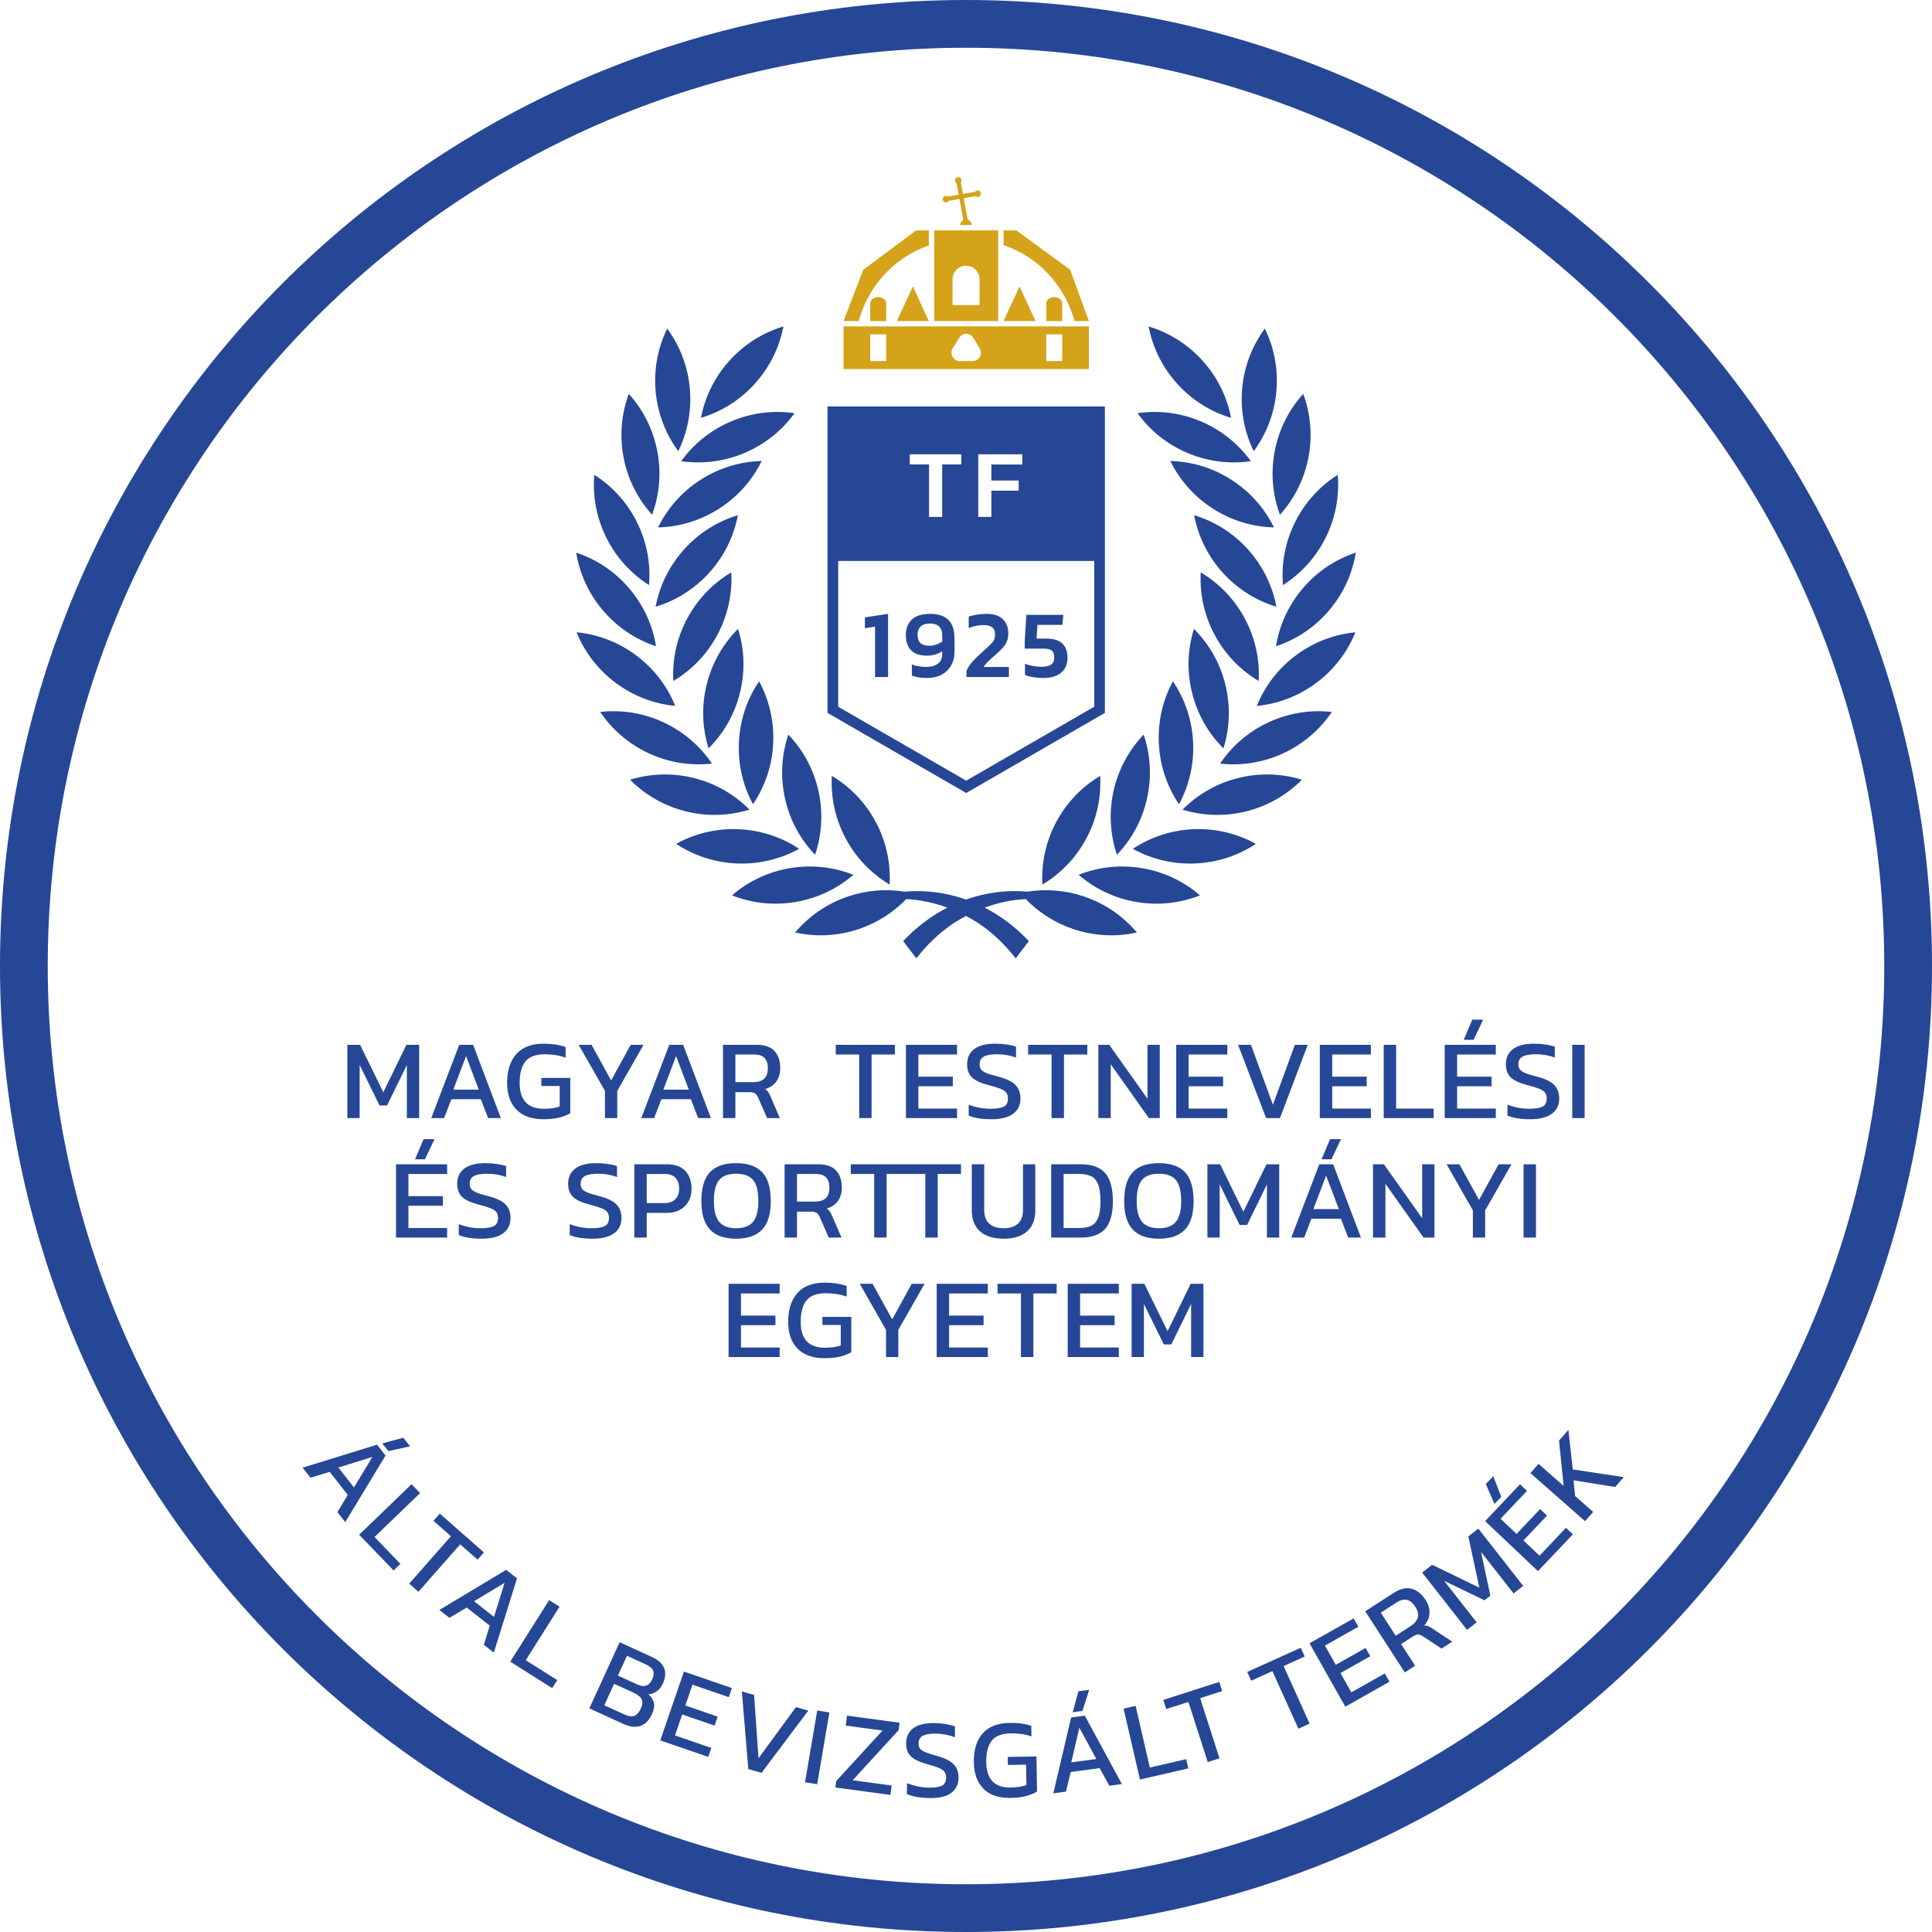 <?xml version="1.0" encoding="UTF-8"?>
<!DOCTYPE svg PUBLIC "-//W3C//DTD SVG 1.1//EN" "http://www.w3.org/Graphics/SVG/1.1/DTD/svg11.dtd">
<!-- Creator: CorelDRAW 2021 (64-Bit) -->
<svg xmlns="http://www.w3.org/2000/svg" xml:space="preserve" width="102.347mm" height="102.347mm" version="1.1" style="shape-rendering:geometricPrecision; text-rendering:geometricPrecision; image-rendering:optimizeQuality; fill-rule:evenodd; clip-rule:evenodd"
viewBox="0 0 10233.66 10233.66"
 xmlns:xlink="http://www.w3.org/1999/xlink"
 xmlns:xodm="http://www.corel.com/coreldraw/odm/2003">
 <defs>
  <style type="text/css">
   <![CDATA[
    .fil0 {fill:#264796}
    .fil2 {fill:#D5A319;fill-rule:nonzero}
    .fil3 {fill:#264796;fill-rule:nonzero}
    .fil1 {fill:#264796;fill-rule:nonzero}
   ]]>
  </style>
 </defs>
 <g id="Layer_x0020_1">
  <path class="fil0" d="M5116.84 0c2825.94,0 5116.83,2290.88 5116.83,5116.83 0,2825.95 -2290.88,5116.84 -5116.83,5116.84 -2825.95,0 -5116.84,-2290.88 -5116.84,-5116.84 0,-2825.94 2290.88,-5116.83 5116.84,-5116.83zm0 252.88c2686.27,0 4863.94,2177.67 4863.94,4863.94 0,2686.28 -2177.67,4863.95 -4863.94,4863.95 -2686.28,0 -4863.95,-2177.67 -4863.95,-4863.95 0,-2686.27 2177.67,-4863.94 4863.95,-4863.94z"/>
  <path class="fil1" d="M2025.26 7645.56l111.1 -30 35.45 45.25 -114.42 25.76 -32.13 -41.01zm-422.41 128.64l394.3 -121.81 45.04 57.48 -213.4 352.72 -41.35 -52.77 54.59 -91.44 -95.61 -122.05 -101.86 31.12 -41.72 -53.25zm189.43 -0.86l82.69 105.55 97.67 -161.68 -180.36 56.13zm110.15 355.92l277.54 -267.56 45.29 46.98 -241.35 232.66 137.11 142.23 -36.21 34.9 -182.38 -189.19zm265.15 259.11l221.05 -251.21 -92.58 -81.46 33.62 -38.2 233.69 205.63 -33.61 38.2 -92.13 -81.06 -221.06 251.21 -48.97 -43.11zm159.81 139.58l353.67 -212.65 57.49 45.04 -122.77 393.55 -52.77 -41.35 31.13 -101.85 -122.06 -95.62 -91.44 54.59 -53.25 -41.72zm183.72 -46.19l105.55 82.69 56.13 -180.35 -161.68 97.66zm191.71 319.84l205.96 -325.88 55.14 34.86 -179.09 283.37 166.99 105.54 -26.87 42.51 -222.14 -140.4zm418.86 247.5l160.58 -350.46 169.79 77.79c34.84,15.96 56.85,35.93 66.06,59.9 9.21,23.97 6.99,50.83 -6.63,80.58 -8.65,18.87 -19.73,33 -33.26,42.39 -13.53,9.39 -28.13,14.43 -43.82,15.15 14.89,12.53 24.54,27.16 28.95,43.89 4.41,16.73 1.21,36.88 -9.6,60.46 -15.63,34.1 -36.42,55.29 -62.39,63.59 -25.97,8.29 -56.72,4.29 -92.28,-12l-177.41 -81.29zm151.32 -173.63l102.31 46.88c19.97,9.15 36.32,11.05 49.08,5.7 12.77,-5.35 22.73,-15.82 29.88,-31.42 8.31,-18.14 10.15,-33.65 5.51,-46.53 -4.63,-12.88 -18.93,-24.81 -42.87,-35.78l-95.78 -43.9 -48.14 105.04zm-72.06 157.28l105.58 48.38c21.05,9.64 38.5,12.26 52.36,7.86 13.87,-4.4 25.88,-17.67 36.02,-39.81 8.32,-18.14 9.7,-33.85 4.15,-47.15 -5.53,-13.3 -21,-25.77 -46.4,-37.4l-99.6 -45.64 -52.11 113.75zm296.51 185.99l125.36 -364.56 254.16 87.39 -16.55 48.13 -192.46 -66.18 -37.96 110.39 171.52 58.97 -16.36 47.56 -171.52 -58.98 -38.15 110.96 192.47 66.17 -16.36 47.56 -254.16 -87.39zm466.37 151.73l-34.32 -411.25 64.97 18.8 23.31 335.16 198.66 -270.93 64.97 18.8 -247.44 329.73 -70.15 -20.3zm300.5 69.64l64.58 -380.06 64.31 10.93 -64.58 380.06 -64.31 -10.93zm160.71 28.02l4.65 -34.41 245.14 -267.06 -195.17 -26.41 7.14 -52.79 278.21 37.64 -5.37 39.75 -243.04 264.93 206.45 27.93 -6.75 49.83 -291.27 -39.41zm498.39 56.1c-49.87,-0.85 -89.86,-7.93 -119.98,-21.21l0.98 -57.46c17.06,6.68 35.43,12.18 55.1,16.51 19.69,4.33 39.31,6.66 58.85,7 30.72,0.52 53.82,-2.67 69.31,-9.6 15.49,-6.91 23.42,-21.15 23.79,-42.7 0.22,-13.17 -2.79,-23.8 -9.04,-31.89 -6.25,-8.09 -16.7,-15.15 -31.37,-21.2 -14.67,-6.03 -34.91,-12.47 -60.73,-19.3 -41.32,-11.48 -70.21,-25.64 -86.69,-42.5 -16.48,-16.84 -24.47,-39.83 -23.97,-68.96 0.58,-33.91 13.41,-60.23 38.48,-78.96 25.07,-18.74 62.14,-27.68 111.22,-26.84 22.35,0.38 43.37,2.34 63.06,5.87 19.69,3.54 35.1,7.39 46.21,11.57l-0.98 57.45c-30.14,-12.09 -63.55,-18.45 -100.26,-19.08 -28.74,-0.49 -51.14,2.92 -67.23,10.23 -16.09,7.31 -24.31,20.94 -24.65,40.89 -0.2,11.58 2.43,21 7.9,28.28 5.47,7.28 15.04,13.63 28.72,19.05 13.68,5.43 32.62,11.54 56.85,18.34 31.39,8.53 55.66,18.41 72.83,29.69 17.17,11.27 29.12,24.25 35.86,38.94 6.73,14.67 9.94,31.2 9.63,49.55 -0.58,33.91 -13.61,60.33 -39.07,79.25 -25.48,18.93 -63.74,27.96 -114.83,27.08zm429.68 -0.75c-63.44,1.09 -111.52,-15.26 -144.23,-49.02 -32.71,-33.76 -49.57,-79.97 -50.57,-138.63 -0.72,-42.31 5.64,-79.03 19.08,-110.2 13.44,-31.16 34.28,-55.36 62.51,-72.61 28.24,-17.25 64.31,-26.25 108.21,-27 22.75,-0.39 43.42,0.76 62.02,3.43 18.61,2.68 36.14,6.67 52.58,11.98l0.96 56.25c-32.92,-11.41 -69.33,-16.78 -109.24,-16.09 -49.07,0.84 -83.27,14.39 -102.58,40.67 -19.3,26.28 -28.54,63.76 -27.71,112.44 0.76,44.29 11.71,77.83 32.86,100.61 21.14,22.79 53.45,33.82 96.96,33.08 34.31,-0.59 61.97,-5.05 82.98,-13.4l-1.84 -107.74 -96.36 1.65 -0.73 -42.49 152.02 -2.6 3.18 185.54c-12.23,8.19 -29.77,15.77 -52.59,22.75 -22.84,6.97 -52,10.77 -87.52,11.38zm328.91 -453.83l30.29 -111.02 56.95 -7.71 -35.63 111.75 -51.61 6.98zm-102.59 429.48l94.26 -401.77 72.37 -9.8 196.42 362.45 -66.44 8.99 -51.28 -93.34 -153.64 20.79 -24.65 103.61 -67.03 9.07zm95.03 -163.87l132.88 -17.98 -90.11 -166 -42.77 183.98zm363.91 91.01l-86.7 -375.64 63.57 -14.67 75.39 326.64 192.49 -44.44 11.31 49 -256.06 59.1zm359 -92.61l-102.36 -318.59 -117.41 37.73 -15.56 -48.46 296.35 -95.21 15.57 48.45 -116.84 37.54 102.36 318.59 -62.11 19.96zm480.15 -176.84l-137.76 -304.95 -112.39 50.76 -20.95 -46.38 283.68 -128.15 20.95 46.38 -111.84 50.51 137.76 304.96 -59.45 26.86zm248.45 -116.67l-189.59 -335.67 234.03 -132.19 25.03 44.31 -177.22 100.1 57.4 101.63 157.93 -89.2 24.73 43.79 -157.92 89.2 57.69 102.16 177.22 -100.09 24.73 43.78 -234.03 132.19zm315.09 -181.44l-209.5 -323.62 148.73 -96.29c36.18,-23.42 68.58,-31.2 97.2,-23.35 28.62,7.86 53.22,27.7 73.83,59.52 14.75,22.79 21.64,45.9 20.66,69.35 -0.98,23.45 -10.14,45.3 -27.45,65.55 8.85,0.45 16.57,2.1 23.18,4.96 6.6,2.86 14.29,7.39 23.06,13.6l101.54 67.6 -56.28 36.45 -98.25 -64.75c-9.33,-6.33 -17.78,-9.65 -25.36,-9.97 -7.57,-0.33 -17.57,3.52 -29.97,11.55l-60.79 39.37 74.17 114.57 -54.77 35.46zm-48.03 -194.24l79.39 -51.4c19.77,-12.8 32.2,-27.74 37.31,-44.83 5.09,-17.1 0.71,-36.37 -13.17,-57.8 -26.25,-40.54 -58.96,-48.12 -98.16,-22.74l-84.42 54.65 79.05 122.12zm377.87 -31.1l-237.74 -303.48 52.77 -41.35 250.07 121.2 -58.28 -271.44 52.77 -41.35 237.75 303.47 -50.89 39.87 -172.39 -220.06 49.42 232 -31.11 24.37 -213.89 -103.16 172.4 220.07 -50.89 39.87zm145.34 -666.84l-46.08 -105.46 39.51 -41.73 42.37 109.37 -35.8 37.82zm230.34 355.74l-279.94 -265.04 184.78 -195.18 36.96 34.99 -139.94 147.79 84.77 80.25 124.7 -131.71 36.52 34.57 -124.7 131.72 85.19 80.66 139.94 -147.79 36.52 34.57 -184.79 195.18zm249.3 -264.74l-289.42 -254.66 43.1 -48.98 133.03 117.06 -24.67 -240.2 49.82 -56.62 23.13 209.33 270.24 40.85 -45.88 52.13 -220.25 -35.14 8.27 83.03 95.72 84.23 -43.1 48.97z"/>
  <g id="TF_x0020_embléma_x0020__x0028_függőleges_x0029__x0020__x0028_mini_x0029_.eps">
   <path class="fil2" d="M5626.55 1912.56l-84.76 0 0 -141.32 84.76 0 0 141.32zm-474.22 0l-68.63 0c-34.26,0 -55.11,-38.48 -36.87,-68.04l34.28 -55.66c17.07,-27.72 56.69,-27.72 73.77,0l34.35 55.66c18.2,29.57 -2.66,68.04 -36.9,68.04zm-458.25 0l-84.76 0 0 -141.32 84.76 0 0 141.32zm-225.87 42.41l1299.64 0 0 -226.06 -1299.64 0 0 226.06zm720.36 -338.75l-143.09 0 0 -137.1c0,-39.54 32.05,-71.56 71.53,-71.56 39.52,0 71.55,32.03 71.55,71.56l0 137.1zm-240.19 84.53l339.08 0 0 -480.37 -339.08 0 0 480.37zm-28.23 -400.57l0 -79.8 -67.26 0 -280.24 208.49 -104.63 271.9 80.64 0c50.83,-188.57 191.2,-339.03 371.49,-400.59zm771.33 400.57l76.36 0 -99.31 -271.88 -285.23 -208.49 -67.57 0 0 78.21c182.31,60.56 324.53,212.03 375.75,402.16zm-680.84 -628.5c6.09,0 11.46,-3.2 14.5,-8.03l57.05 -10.07 20.41 111.3c-9.65,5.06 -16.29,15.04 -16.29,26.68l60.48 0c0,-13.47 -8.88,-24.76 -21.05,-28.69l-20.82 -113.37 62.37 -11.02c2.97,2.61 6.83,4.24 11.12,4.24 9.51,0 17.2,-7.75 17.2,-17.21 0,-9.51 -7.69,-17.26 -17.2,-17.26 -5.8,0 -10.88,2.91 -14,7.3l-63.63 11.25 -11.31 -61.56c2.22,-2.85 3.56,-6.43 3.56,-10.34 0,-9.52 -7.68,-17.22 -17.21,-17.22 -9.52,0 -17.19,7.7 -17.19,17.22 0,6.16 3.27,11.51 8.12,14.55l11.24 61.36 -56.91 10.07c-2.92,-2.21 -6.5,-3.6 -10.45,-3.6 -9.52,0 -17.22,7.68 -17.22,17.19 0,9.54 7.7,17.21 17.22,17.21zm474.62 628.5l-84.74 -183.65 -84.79 183.65 169.53 0zm-565.11 0l-84.78 -183.65 -84.77 183.65 169.55 0zm621.64 -92.48l0 92.45 84.76 0 0 -92.45c0,-19.15 -18.98,-34.67 -42.38,-34.67 -23.41,0 -42.39,15.52 -42.39,34.67zm-932.45 0l0 92.45 84.76 0 0 -92.45c0,-19.15 -18.98,-34.67 -42.41,-34.67 -23.38,0 -42.36,15.52 -42.36,34.67z"/>
   <path class="fil3" d="M4520.27 4633.72c-103.41,-40.95 -218.93,-55.05 -336.58,-35.11 -117.67,19.94 -222.12,71.29 -306.29,144.03 103.42,40.93 218.99,55.04 336.59,35.11 117.66,-19.95 222.11,-71.29 306.28,-144.03zm-287.28 -137.67c-92.71,-61.4 -202.85,-99.08 -322.08,-103.84 -119.27,-4.78 -232.06,23.9 -329.42,77.63 92.71,61.45 202.9,99.05 322.12,103.88 119.21,4.8 232.05,-23.9 329.38,-77.67zm-262.98 -207.49c-78.26,-79.01 -178.4,-138.35 -294.14,-167.35 -115.74,-28.99 -232.07,-23.88 -338.34,8.9 78.25,79.04 178.39,138.33 294.17,167.31 115.76,29.06 232.04,23.94 338.31,-8.86zm-199.01 -243.97c-62.18,-92.17 -149.55,-169.12 -257.87,-219.18 -108.31,-50.01 -223.53,-66.7 -334.03,-54.22 62.12,92.18 149.51,169.1 257.87,219.14 108.3,50.05 223.49,66.72 334.03,54.26zm-509.97 -427.65c95.62,71.39 204.9,111.56 315.57,122.23 -41.72,-103.06 -111.28,-196.42 -206.9,-267.8 -95.63,-71.39 -204.86,-111.49 -315.58,-122.25 41.74,103.1 111.28,196.46 206.91,267.82zm214.05 -193.63c-17.85,-109.75 -64.93,-216.18 -142.38,-306.99 -77.42,-90.81 -175.07,-154.17 -280.61,-189.14 17.81,109.75 64.95,216.2 142.36,307.01 77.44,90.81 175.06,154.15 280.63,189.12zm-37.23 -324.23c9.36,-110.8 -10.56,-225.49 -63.61,-332.41 -53.04,-106.85 -132.38,-192.06 -226.32,-251.55 -9.33,110.78 10.56,225.49 63.61,332.39 53.05,106.88 132.44,192.04 226.32,251.57zm16.16 -372.62c38.61,-104.28 50.07,-220.12 27.5,-337.29 -22.56,-117.18 -76.25,-220.45 -150.84,-302.93 -38.64,104.29 -50.09,220.13 -27.5,337.29 22.53,117.21 76.25,220.48 150.84,302.93zm138.76 -336.63c48.83,-99.92 71.86,-214.02 61.08,-332.83 -10.74,-118.86 -53.83,-227.01 -119.85,-316.52 -48.8,99.92 -71.79,214.02 -61.06,332.83 10.76,118.89 53.85,226.98 119.83,316.52zm405.87 -357.69c79.95,-88.6 130.05,-193.68 150.94,-302.87 -106.51,31.96 -205.91,92.59 -285.81,181.14 -79.93,88.67 -130.03,193.71 -150.97,302.93 106.53,-32 205.91,-92.62 285.84,-181.2zm36.02 409.71c-111.2,2.76 -223.04,35.02 -323.48,99.39 -100.5,64.38 -176.54,152.54 -225.49,252.4 111.18,-2.79 223.01,-35.09 323.5,-99.42 100.46,-64.39 176.49,-152.54 225.47,-252.37zm-91.02 -42.57c109.87,-46.49 199.7,-120.58 264.83,-210.74 -110.08,-16.03 -225.78,-3.05 -335.65,43.42 -109.88,46.53 -199.7,120.58 -264.8,210.74 110.04,16.01 225.72,3.08 335.62,-43.42zm-185.51 632.8c79.78,-88.74 129.65,-193.91 150.38,-303.19 -106.45,32.19 -205.73,92.95 -285.51,181.74 -79.74,88.77 -129.64,193.92 -150.35,303.17 106.45,-32.19 205.71,-92.98 285.48,-181.72zm41.97 330.22c56.18,-105.27 79.47,-219.32 73.38,-330.36 -95.64,56.76 -177.48,139.55 -233.68,244.82 -56.15,105.27 -79.41,219.32 -73.37,330.36 95.64,-56.76 177.48,-139.56 233.67,-244.82zm119.44 307.06c28.59,-115.82 23.11,-232.14 -10.02,-338.3 -78.75,78.52 -137.76,178.89 -166.33,294.78 -28.63,115.82 -23.17,232.09 9.99,338.26 78.77,-78.52 137.74,-178.88 166.36,-294.74zm175.87 269.49c5.92,-119.18 -21.71,-232.27 -74.59,-330.08 -62.26,92.11 -100.92,201.9 -106.85,321.09 -5.89,119.18 21.75,232.25 74.6,330.13 62.26,-92.18 100.93,-201.97 106.84,-321.14zm62.5 290.2c25.89,116.48 82.51,218.19 159.45,298.53 35.65,-105.37 43.82,-221.49 17.9,-337.98 -25.93,-116.48 -82.55,-218.14 -159.46,-298.48 -35.63,105.32 -43.78,221.45 -17.89,337.93zm554.31 456.34c6.26,-111.04 -16.82,-225.11 -72.87,-330.5 -55.99,-105.32 -137.7,-188.25 -233.22,-245.15 -6.26,111 16.81,225.14 72.82,330.46 56.04,105.37 137.75,188.29 233.27,245.19zm1030.09 63.34c-99.78,-33.79 -202.09,-41.09 -299.42,-25.81 -109.56,-9.72 -220.53,4.59 -326.06,41.99 -105.55,-37.4 -216.5,-51.7 -326.1,-41.99 -97.34,-15.28 -199.6,-7.98 -299.38,25.81 -113.02,38.31 -208.05,105.52 -279.64,190.63 108.59,24.07 224.88,19.72 337.9,-18.57 98.35,-33.28 183.08,-88.52 250.63,-158.41 73.41,3.44 146.78,19.13 217.59,45.24 -84.56,43.4 -163.78,102.7 -233.81,177.4l69.67 91.5c57.3,-73.94 124.08,-137.66 197.3,-186.48 21.48,-13.83 43.45,-26.57 65.83,-38.32 22.37,11.75 44.36,24.49 65.81,38.32 73.2,48.82 140,112.54 197.31,186.48l69.67 -91.5c-70.03,-74.7 -149.28,-134.01 -233.84,-177.4 70.83,-26.11 144.2,-41.8 217.63,-45.24 67.53,69.89 152.24,125.14 250.61,158.41 113.02,38.29 229.36,42.64 337.9,18.57 -71.55,-85.11 -166.64,-152.32 -279.62,-190.63zm-28.93 -115.02c84.17,72.73 188.61,124.08 306.25,144.03 117.61,19.94 233.19,5.82 336.58,-35.11 -84.13,-72.73 -188.57,-124.09 -306.23,-144.03 -117.65,-19.95 -233.19,-5.84 -336.6,35.11zm609.37 -241.53c-119.24,4.78 -229.41,42.46 -322.08,103.86 97.29,53.75 210.12,82.45 329.35,77.67 119.24,-4.78 229.39,-42.45 322.1,-103.83 -97.33,-53.8 -210.16,-82.48 -329.37,-77.7zm235.05 -270.96c-115.75,29.04 -215.88,88.35 -294.12,167.38 106.26,32.75 222.53,37.82 338.25,8.86 115.75,-29.04 215.96,-88.34 294.17,-167.38 -106.23,-32.8 -222.54,-37.82 -338.3,-8.86zm162.7 -295.82c-108.31,50.05 -195.68,126.96 -257.84,219.18 110.52,12.46 225.7,-4.19 334.06,-54.24 108.33,-50.05 195.69,-126.95 257.81,-219.18 -110.49,-12.43 -225.7,4.21 -334.03,54.24zm-63.45 -86.24c110.69,-10.67 219.94,-50.81 315.55,-122.2 95.64,-71.39 165.19,-164.77 206.92,-267.8 -110.67,10.66 -219.94,50.8 -315.58,122.2 -95.62,71.38 -165.19,164.69 -206.89,267.8zm382.13 -504.98c77.44,-90.81 124.58,-197.26 142.41,-307.03 -105.56,34.99 -203.24,98.35 -280.63,189.14 -77.44,90.81 -124.54,197.26 -142.41,307.01 105.6,-34.97 203.24,-98.31 280.63,-189.12zm-243.39 -135.11c93.92,-59.53 173.24,-144.7 226.32,-251.57 53.02,-106.9 72.94,-221.61 63.59,-332.39 -93.94,59.49 -173.24,144.71 -226.32,251.55 -53.04,106.92 -72.94,221.61 -63.59,332.41zm-16.15 -372.62c74.59,-82.45 128.32,-185.72 150.85,-302.93 22.58,-117.16 11.11,-233 -27.5,-337.29 -74.62,82.48 -128.31,185.75 -150.86,302.93 -22.58,117.17 -11.11,233.01 27.51,337.29zm-18.94 -653.11c10.74,-118.84 -12.24,-232.99 -61.07,-332.86 -65.99,89.51 -109.1,197.64 -119.84,316.47 -10.79,118.88 12.27,232.98 61.09,332.91 65.95,-89.54 109.09,-197.68 119.82,-316.52zm-239.88 140c-20.9,-109.22 -71,-214.31 -150.92,-302.86 -79.95,-88.65 -179.31,-149.25 -285.85,-181.25 20.93,109.23 71.03,214.31 150.94,302.89 79.93,88.64 179.34,149.22 285.83,181.22zm-96.34 480.86c100.44,64.39 212.33,96.63 323.46,99.44 -48.96,-99.86 -125.02,-188.04 -225.47,-252.4 -100.44,-64.37 -212.33,-96.63 -323.46,-99.44 48.96,99.86 125,188.01 225.47,252.4zm-134.47 -294.92c109.86,46.5 225.56,59.42 335.61,43.42 -65.12,-90.16 -154.92,-164.21 -264.8,-210.74 -109.87,-46.47 -225.57,-59.44 -335.65,-43.42 65.13,90.16 154.93,164.25 264.84,210.74zm320.61 511.35c-79.77,-88.79 -179.05,-149.55 -285.51,-181.74 20.73,109.28 70.59,214.45 150.36,303.19 79.77,88.74 179.06,149.53 285.48,181.72 -20.71,-109.25 -70.58,-214.4 -150.33,-303.17zm56.58 696.49c6.05,-111.06 -17.21,-225.09 -73.37,-330.38 -56.21,-105.23 -138.04,-188.04 -233.68,-244.82 -6.08,111.04 17.21,225.16 73.38,330.38 56.22,105.27 138.05,188.08 233.67,244.82zm-176.7 18.68c-28.62,-115.82 -87.61,-216.18 -166.37,-294.72 -33.16,106.16 -38.65,222.44 -9.98,338.28 28.58,115.86 87.58,216.24 166.29,294.74 33.15,-106.14 38.62,-222.46 10.06,-338.3zm-352.26 313.05c5.91,119.17 44.58,228.96 106.82,321.14 52.88,-97.88 80.53,-210.95 74.59,-330.13 -5.88,-119.19 -44.57,-228.98 -106.83,-321.09 -52.84,97.81 -80.52,210.9 -74.58,330.08zm-62.51 290.2c25.92,-116.48 17.75,-232.61 -17.9,-337.93 -76.89,80.34 -133.52,182 -159.44,298.48 -25.91,116.49 -17.68,232.61 17.9,337.98 76.94,-80.34 133.55,-182.05 159.44,-298.53zm-321.07 211.15c56.02,-105.37 79.09,-219.44 72.85,-330.46 -95.52,56.88 -177.25,139.82 -233.26,245.15 -55.99,105.39 -79.07,219.49 -72.85,330.53 95.54,-56.91 177.27,-139.86 233.26,-245.22zm-1371.4 -2287.46l0 1623.39 734.72 424.31 734.62 -424.36 0 -1623.34 -1469.35 0zm798.32 253.63l233.29 0 0 54.05 -163.75 0 0 84.95 144.66 0 0 53.56 -144.66 0 0 139.06 -69.53 0 0 -331.63zm-362.59 0l272.95 0 0 53.51 -101.45 0 0 278.11 -69.49 0 0 -278.11 -102.01 0 0 -53.51zm977.1 1337.07l-678.15 391.56 -678.13 -391.56 0 -772.09 1356.28 0 0 772.09zm-1161.08 -424.36l-53.7 8.74 0 -57.82 122.74 -18.44 0 334.51 -69.03 0 0 -266.98zm231.66 269.03c-12.6,-2.05 -24.89,-5.11 -36.78,-9.21l0 -59.3c21.45,8.52 46.81,12.76 76.16,12.76 27.62,0 48.7,-5.98 63.15,-17.89 14.53,-11.97 21.78,-28.31 21.78,-49.09l0 -15.9c-10.6,7.51 -23.1,13.33 -37.63,17.42 -14.51,4.08 -28.21,6.13 -41.21,6.13 -38.47,0 -67.17,-9.32 -85.89,-28.12 -18.77,-18.76 -28.12,-45.87 -28.12,-81.32 0,-34.45 10.68,-61.68 31.96,-81.87 21.31,-20.1 53.42,-30.14 96.39,-30.14 43.33,0 75.74,10.64 97.22,31.96 21.45,21.36 32.24,53.82 32.24,97.43l0 70.58c0,27.3 -5.91,51.51 -17.68,72.66 -11.73,21.12 -28.67,37.58 -50.62,49.3 -22,11.77 -47.66,17.71 -76.99,17.71 -16.7,0 -31.37,-1.06 -43.99,-3.11zm92.08 -173.92c11.54,-4.08 22.33,-9.33 32.24,-15.8l0 -31.21c0,-42.97 -21.69,-64.46 -64.96,-64.46 -21.5,0 -37.88,5.2 -49.13,15.59 -11.21,10.43 -16.86,24.63 -16.86,42.71 0,19.78 4.92,34.64 14.81,44.5 9.92,9.92 26.66,14.87 50.15,14.87 10.9,0 22.15,-2.05 33.76,-6.19zm160.6 138.63c8.18,-17.73 18.89,-34 32.24,-48.82 13.26,-14.86 30.99,-32.15 53.11,-51.9l13.35 -11.79c15.99,-14.65 27.39,-25.51 34.03,-32.5 6.64,-6.97 11.4,-14.13 14.29,-21.48 2.92,-7.29 4.36,-16.6 4.36,-27.82 0,-15.72 -5.14,-27.58 -15.36,-35.56 -10.22,-8.06 -25.23,-12.04 -45.02,-12.04 -26.23,0 -52.64,5.3 -79.25,15.85l0 -60.86c12.63,-4.42 27.53,-7.96 44.75,-10.52 17.23,-2.53 33.83,-3.82 49.85,-3.82 37.5,0 66.1,9.3 85.69,27.91 19.59,18.55 29.41,44.4 29.41,77.5 0,20.77 -4.95,39.02 -14.82,54.69 -9.91,15.69 -24.93,32.22 -44.99,49.63l-8.24 7.16c-15.34,13.26 -28.03,24.8 -38.11,34.49 -10.03,9.73 -18.48,19.74 -25.31,29.94l134.57 0 0 53.18 -224.56 0 0 -33.25zm354.42 34.29c-18.08,-2.74 -32.92,-6.64 -44.5,-11.78l0 -59.82c11.58,5.13 25.43,9.11 41.42,12.03 16.03,2.88 30.87,4.36 44.5,4.36 23.9,0 41.35,-3.86 52.44,-11.54 11.06,-7.68 16.57,-20.37 16.57,-38.1 0,-16.7 -4.05,-28.63 -12.22,-35.84 -8.19,-7.14 -23.17,-10.69 -45.04,-10.69l-99.18 0 0 -38.88 8.69 -140.19 195.87 0 -5.08 53.23 -131.96 0 -4.64 72.61 49.59 0c39.25,0 68.04,8.48 86.48,25.57 18.36,17.03 27.62,42.62 27.62,76.74 0,33.06 -11.04,59.05 -33.04,77.98 -21.97,18.95 -54.1,28.37 -96.39,28.37 -16.04,0 -33.06,-1.34 -51.14,-4.07z"/>
   <path class="fil3" d="M2220.26 5922.45l0 -388.15 -67.5 0 -122.35 251.33 -122.96 -251.33 -67.49 0 0 388.15 65.09 0 0 -281.47 105.46 214.58 39.78 0 104.88 -214.58 0 281.47 65.09 0zm170.68 -100.04l156.11 0 38.57 100.04 67.49 0 -147.04 -388.13 -73.52 0 -148.29 388.13 68.11 0 38.58 -100.04zm77.75 -228.43l67.51 177.79 -135.02 0 67.5 -177.79zm410.39 334.51c32.95,0 61.18,-3.03 84.69,-9.06 23.5,-6.01 42.5,-13.65 56.93,-22.9l0 -186.83 -153.08 0 0 42.8 97.04 0 0 108.48c-21.3,8.03 -49.21,12.05 -83.77,12.05 -85.58,0 -128.38,-45.61 -128.38,-136.81 0,-51.02 10.33,-89.08 31.04,-114.22 20.7,-25.11 54.93,-37.68 102.76,-37.68 39.78,0 76.34,6.05 109.71,18.1l0 -56.67c-33.77,-11.64 -72.14,-17.48 -115.13,-17.48 -64.7,0 -113.32,18.3 -145.87,54.86 -32.55,36.56 -48.81,87.6 -48.81,153.08 0,60.27 16.47,107.38 49.4,141.34 32.95,33.95 80.77,50.93 143.47,50.93zm325.4 -6.04l65.09 0 0 -144.06 139.23 -244.09 -68.11 0 -103.65 188.67 -103.67 -188.67 -68.11 0 139.23 244.09 0 144.06zm260.42 0l38.56 -100.04 156.12 0 38.57 100.04 67.51 0 -147.06 -388.15 -73.53 0 -148.27 388.15 68.11 0zm116.32 -328.49l67.51 177.82 -135.01 0 67.49 -177.82zm314.14 191.07l72.93 0c14.07,0 24.31,2.11 30.73,6.34 6.43,4.22 12.07,11.74 16.89,22.6l47.62 108.48 67.49 0 -48.81 -112.7c-4.44,-10.85 -8.64,-19.2 -12.67,-25.02 -4,-5.83 -9.43,-11.15 -16.26,-15.98 25.31,-7.62 44.9,-20.98 58.76,-40.08 13.86,-19.07 20.79,-42.51 20.79,-70.21 0,-39.39 -10.24,-69.92 -30.72,-91.62 -20.51,-21.7 -51.84,-32.55 -94.04,-32.55l-178.39 0 0 388.15 65.68 0 0 -137.42zm0 -199.48l101.25 0c47.02,0 70.53,24.31 70.53,72.91 0,49.02 -25.54,73.53 -76.56,73.53l-95.22 0 0 -146.44zm655.75 336.9l65.69 0 0 -336.9 123.56 0 0 -51.25 -313.41 0 0 51.25 124.16 0 0 336.9zm518.32 -50.61l-204.91 0 0 -118.14 182.61 0 0 -50.62 -182.61 0 0 -117.52 204.91 0 0 -51.25 -270.63 0 0 388.15 270.63 0 0 -50.61zm335.95 -53.04c0,-29.33 -8.86,-53.23 -26.51,-71.73 -17.71,-18.47 -49.23,-33.55 -94.66,-45.21 -26.11,-6.4 -45.7,-12.36 -58.76,-17.78 -13.05,-5.43 -22.39,-11.65 -28,-18.68 -5.65,-7.03 -8.45,-16.37 -8.45,-28.03 0,-19.28 7.63,-32.95 22.91,-40.98 15.26,-8.03 38.17,-12.07 68.7,-12.07 36.94,0 70.7,5.85 101.25,17.49l0 -57.86c-12.47,-4.4 -28.64,-8.15 -48.52,-11.15 -19.89,-3.02 -40.47,-4.52 -61.77,-4.52 -48.63,0 -85.56,9.55 -110.9,28.63 -25.32,19.09 -37.96,45.93 -37.96,80.46 0,29.34 8.43,52.34 25.29,69.01 16.88,16.67 46.23,30.44 88.01,41.3 28.12,7.23 49.21,13.65 63.28,19.27 14.06,5.65 24.19,12.37 30.43,20.19 6.24,7.85 9.37,18.39 9.37,31.66 0,20.9 -7.37,35.17 -22.04,42.8 -14.64,7.63 -38.26,11.44 -70.8,11.44 -39.39,0 -77.74,-7.22 -115.11,-21.69l0 57.85c30.52,12.86 70.89,19.3 121.14,19.3 50.22,0 88.29,-9.66 114.2,-28.94 25.95,-19.29 38.9,-46.22 38.9,-80.76zm164.72 103.66l65.69 0 0 -336.9 123.56 0 0 -51.25 -313.43 0 0 51.25 124.18 0 0 336.9zm573.18 -388.14l-65.1 0 0 285.68 -202.51 -285.68 -57.85 0 0 388.14 65.69 0 0 -285.09 201.9 285.09 57.87 0 0 -388.14zm357.74 337.53l-204.92 0 0 -118.14 182.62 0 0 -50.62 -182.62 0 0 -117.52 204.92 0 0 -51.25 -270.63 0 0 388.15 270.63 0 0 -50.61zm278.86 50.61l147.09 -388.15 -68.11 0 -116.32 317.63 -116.34 -317.63 -68.11 0 148.28 388.15 73.5 0zm481.69 -50.61l-204.91 0 0 -118.14 182.61 0 0 -50.62 -182.61 0 0 -117.52 204.91 0 0 -51.25 -270.63 0 0 388.15 270.63 0 0 -50.61zm332.46 0l-198.91 0 0 -337.54 -65.66 0 0 388.15 264.57 0 0 -50.61zm58.51 50.61l270.63 0 0 -50.61 -204.92 0 0 -118.14 182.62 0 0 -50.62 -182.62 0 0 -117.52 204.92 0 0 -51.25 -270.63 0 0 388.15zm203.73 -521.34l-57.86 0 -45.21 106.68 52.43 0 50.63 -106.68zm281.7 300.75c-26.14,-6.41 -45.73,-12.36 -58.77,-17.79 -13.07,-5.43 -22.41,-11.65 -28.02,-18.68 -5.65,-7.03 -8.45,-16.37 -8.45,-28.04 0,-19.27 7.63,-32.92 22.91,-40.97 15.26,-8.05 38.17,-12.07 68.7,-12.07 36.97,0 70.73,5.83 101.27,17.49l0 -57.85c-12.46,-4.43 -28.63,-8.15 -48.53,-11.17 -19.9,-3.01 -40.5,-4.51 -61.78,-4.51 -48.62,0 -85.59,9.56 -110.9,28.64 -25.29,19.09 -37.96,45.9 -37.96,80.44 0,29.35 8.43,52.35 25.29,69.03 16.89,16.66 46.23,30.42 88.02,41.26 28.11,7.24 49.2,13.68 63.26,19.31 14.08,5.62 24.23,12.36 30.47,20.19 6.19,7.84 9.32,18.38 9.32,31.65 0,20.88 -7.32,35.15 -21.99,42.78 -14.67,7.65 -38.27,11.47 -70.82,11.47 -39.4,0 -77.74,-7.23 -115.12,-21.7l0 57.86c30.55,12.86 70.92,19.27 121.15,19.27 50.21,0 88.29,-9.64 114.22,-28.93 25.92,-19.27 38.87,-46.2 38.87,-80.75 0,-29.33 -8.83,-53.25 -26.54,-71.73 -17.68,-18.47 -49.2,-33.55 -94.6,-45.2zm190.03 220.59l65.69 0 0 -388.15 -65.69 0 0 388.15zm-6230.23 632.85l270.62 0 0 -50.62 -204.94 0 0 -118.13 182.62 0 0 -50.62 -182.62 0 0 -117.53 204.94 0 0 -51.24 -270.62 0 0 388.15zm145.86 -521.35l-45.21 106.68 52.43 0 50.62 -106.68 -57.85 0zm372.4 460.47c-14.66,7.63 -38.27,11.45 -70.82,11.45 -39.38,0 -77.74,-7.23 -115.12,-21.7l0 57.86c30.54,12.87 70.92,19.29 121.17,19.29 50.2,0 88.28,-9.66 114.19,-28.93 25.93,-19.29 38.88,-46.2 38.88,-80.77 0,-29.33 -8.83,-53.22 -26.52,-71.7 -17.68,-18.49 -49.21,-33.57 -94.62,-45.22 -26.13,-6.43 -45.72,-12.36 -58.76,-17.78 -13.07,-5.43 -22.4,-11.67 -28.02,-18.7 -5.65,-7.01 -8.46,-16.35 -8.46,-28.01 0,-19.3 7.64,-32.95 22.92,-41 15.26,-8.03 38.18,-12.06 68.71,-12.06 36.96,0 70.71,5.84 101.25,17.48l0 -57.84c-12.45,-4.42 -28.64,-8.14 -48.52,-11.16 -19.9,-3.02 -40.51,-4.53 -61.77,-4.53 -48.63,0 -85.58,9.56 -110.91,28.63 -25.31,19.1 -37.96,45.93 -37.96,80.48 0,29.32 8.42,52.32 25.3,69 16.89,16.67 46.21,30.44 88.01,41.29 28.1,7.23 49.2,13.67 63.27,19.29 14.06,5.63 24.2,12.35 30.44,20.2 6.23,7.82 9.34,18.38 9.34,31.63 0,20.9 -7.34,35.17 -22,42.8zm675.93 -42.8c0,-29.33 -8.85,-53.22 -26.51,-71.7 -17.71,-18.49 -49.23,-33.57 -94.64,-45.22 -26.11,-6.43 -45.7,-12.36 -58.77,-17.78 -13.05,-5.43 -22.39,-11.67 -28.01,-18.7 -5.63,-7.01 -8.45,-16.35 -8.45,-28.01 0,-19.3 7.62,-32.95 22.91,-41 15.27,-8.03 38.17,-12.06 68.71,-12.06 36.96,0 70.71,5.84 101.25,17.48l0 -57.84c-12.45,-4.42 -28.62,-8.14 -48.52,-11.16 -19.88,-3.02 -40.49,-4.53 -61.77,-4.53 -48.64,0 -85.57,9.56 -110.9,28.63 -25.32,19.1 -37.97,45.93 -37.97,80.48 0,29.32 8.41,52.32 25.29,69 16.89,16.67 46.22,30.44 88.03,41.29 28.11,7.23 49.21,13.67 63.27,19.29 14.06,5.63 24.2,12.35 30.44,20.2 6.23,7.82 9.35,18.38 9.35,31.63 0,20.9 -7.35,35.17 -22.02,42.8 -14.66,7.63 -38.28,11.45 -70.82,11.45 -39.38,0 -77.75,-7.23 -115.13,-21.7l0 57.86c30.56,12.87 70.92,19.29 121.18,19.29 50.21,0 88.28,-9.66 114.21,-28.93 25.91,-19.29 38.87,-46.2 38.87,-80.77zm240.97 -284.48l-172.97 0 0 388.16 65.68 0 0 -130.79 104.88 0c40.58,0 72.82,-11.67 96.71,-34.98 23.92,-23.28 35.88,-54.23 35.88,-92.81 0,-38.96 -10.95,-70.31 -32.85,-94.02 -21.89,-23.7 -54.33,-35.57 -97.33,-35.57zm43.98 185.35c-13.64,13.45 -33.14,20.19 -58.45,20.19l-92.81 0 0 -154.31 95.83 0c24.91,0 43.8,6.86 56.66,20.51 12.84,13.65 19.28,32.95 19.28,57.85 0,23.71 -6.83,42.29 -20.51,55.76zm183.36 -143.16c-30.15,32.14 -45.21,83.17 -45.21,153.09 0,67.91 15.16,118.03 45.5,150.36 30.34,32.36 76.44,48.53 138.33,48.53 61.86,0 107.98,-16.17 138.32,-48.53 30.35,-32.34 45.51,-82.45 45.51,-150.36 0,-69.92 -15.06,-120.96 -45.21,-153.09 -30.13,-32.16 -76.33,-48.23 -138.62,-48.23 -62.27,0 -108.48,16.07 -138.62,48.23zm228.72 40.99c18.7,22.1 28.03,59.47 28.03,112.11 0,50.63 -9.45,87.18 -28.33,109.68 -18.88,22.51 -48.82,33.76 -89.8,33.76 -40.59,0 -70.31,-11.33 -89.2,-34.06 -18.89,-22.69 -28.34,-59.15 -28.34,-109.38 0,-52.63 9.36,-90.01 28.04,-112.11 18.68,-22.1 48.52,-33.16 89.5,-33.16 41.39,0 71.42,11.06 90.1,33.16zm336.34 173.88c6.4,4.21 12.02,11.77 16.88,22.62l47.61 108.46 67.48 0 -48.8 -112.69c-4.43,-10.86 -8.65,-19.19 -12.67,-25.03 -4.01,-5.81 -9.45,-11.14 -16.28,-15.96 25.31,-7.65 44.91,-21 58.75,-40.1 13.87,-19.06 20.81,-42.48 20.81,-70.22 0,-39.36 -10.22,-69.89 -30.75,-91.59 -20.46,-21.69 -51.8,-32.55 -94.02,-32.55l-178.38 0 0 388.13 65.7 0 0 -137.4 72.91 0c14.06,0 24.33,2.11 30.76,6.32zm-103.67 -205.83l101.24 0c47.02,0 70.51,24.33 70.51,72.91 0,49.03 -25.52,73.54 -76.54,73.54l-95.21 0 0 -146.45zm284.75 -51.23l0 51.22 124.16 0 0 336.94 65.71 0 0 -336.94 204.96 0 0 336.94 65.69 0 0 -336.94 123.56 0 0 -51.22 -584.08 0zm912.38 241.69c0,32.15 -8.84,56.35 -26.52,72.62 -17.68,16.28 -43,24.43 -75.93,24.43 -33.37,0 -58.88,-8.15 -76.54,-24.43 -17.68,-16.27 -26.54,-40.48 -26.54,-72.62l0 -241.7 -65.69 0 0 244.1c0,48.63 14.65,85.8 44.01,111.52 29.32,25.7 70.89,38.57 124.77,38.57 53.42,0 94.7,-12.87 123.85,-38.57 29.13,-25.72 43.7,-62.89 43.7,-111.52l0 -244.1 -65.09 0 0 241.7zm306.67 -241.69l-157.3 0 0 388.16 157.3 0c58.25,0 101.03,-15.38 128.38,-46.13 27.31,-30.74 40.97,-79.26 40.97,-145.54 0,-69.11 -13.66,-119.15 -40.97,-150.08 -27.35,-30.94 -70.12,-46.42 -128.38,-46.42zm91.29 283.28c-8.22,20.48 -20.49,34.66 -36.76,42.49 -16.27,7.85 -37.87,11.76 -64.8,11.76l-81.34 0 0 -286.3 81.34 0c28.13,0 50.32,4.33 66.61,12.98 16.27,8.64 28.21,23.4 35.86,44.3 7.61,20.89 11.45,50.21 11.45,88 0,37.35 -4.12,66.27 -12.36,86.78zm321.79 -289.3c-62.27,0 -108.49,16.07 -138.64,48.22 -30.12,32.16 -45.21,83.17 -45.21,153.07 0,67.91 15.19,118.05 45.55,150.37 30.3,32.37 76.42,48.54 138.3,48.54 61.88,0 107.98,-16.17 138.34,-48.54 30.32,-32.33 45.51,-82.46 45.51,-150.37 0,-69.9 -15.1,-120.92 -45.21,-153.07 -30.17,-32.15 -76.35,-48.22 -138.64,-48.22zm89.82 311c-18.91,22.5 -48.82,33.76 -89.82,33.76 -40.57,0 -70.33,-11.34 -89.18,-34.06 -18.91,-22.7 -28.36,-59.15 -28.36,-109.41 0,-52.6 9.37,-89.99 28.02,-112.08 18.7,-22.12 48.54,-33.17 89.52,-33.17 41.4,0 71.43,11.05 90.11,33.17 18.67,22.09 28.02,59.47 28.02,112.08 0,50.63 -9.44,87.2 -28.31,109.71zm357.7 -53.63l-122.98 -251.34 -67.48 0 0 388.16 65.08 0 0 -281.47 105.48 214.57 39.78 0 104.86 -214.57 0 281.47 65.11 0 0 -388.16 -67.5 0 -122.35 251.34zm402.11 -251.34l-148.27 388.16 68.1 0 38.59 -100.06 156.08 0 38.57 100.06 67.52 0 -147.08 -388.16 -73.5 0zm-31.35 237.48l67.5 -177.81 67.5 177.81 -135.01 0zm95.83 -263.99l50.62 -106.68 -57.85 0 -45.21 106.68 52.43 0zm480.49 312.21l-202.52 -285.69 -57.84 0 0 388.16 65.69 0 0 -285.09 201.9 285.09 57.87 0 0 -388.16 -65.1 0 0 285.69zm301.21 -97.03l-103.65 -188.67 -68.11 0 139.23 244.11 0 144.05 65.07 0 0 -144.05 139.25 -244.11 -68.08 0 -103.7 188.67zm235.86 199.49l65.71 0 0 -388.16 -65.71 0 0 388.16zm-4210.95 632.85l270.62 0 0 -50.62 -204.95 0 0 -118.13 182.63 0 0 -50.62 -182.63 0 0 -117.53 204.95 0 0 -51.24 -270.62 0 0 388.15zm497.15 -169.95l97.05 0 0 108.48c-21.31,8.05 -49.23,12.07 -83.8,12.07 -85.58,0 -128.37,-45.61 -128.37,-136.83 0,-51.02 10.36,-89.1 31.06,-114.21 20.68,-25.12 54.93,-37.67 102.75,-37.67 39.8,0 76.36,6.01 109.7,18.07l0 -56.64c-33.77,-11.66 -72.14,-17.49 -115.14,-17.49 -64.65,0 -113.29,18.3 -145.84,54.83 -32.54,36.59 -48.81,87.62 -48.81,153.1 0,60.26 16.47,107.4 49.4,141.33 32.96,33.97 80.78,50.93 143.46,50.93 32.97,0 61.17,-3 84.67,-9.04 23.5,-6.03 42.51,-13.65 56.97,-22.9l0 -186.85 -153.1 0 0 42.81zm369.42 -29.55l-103.67 -188.63 -68.12 0 139.23 244.08 0 144.06 65.1 0 0 -144.06 139.23 -244.08 -68.09 0 -103.67 188.63zm235.83 199.5l270.63 0 0 -50.62 -204.94 0 0 -118.13 182.61 0 0 -50.62 -182.61 0 0 -117.53 204.94 0 0 -51.24 -270.63 0 0 388.15zm322.15 -336.92l124.13 0 0 336.92 65.71 0 0 -336.92 123.55 0 0 -51.21 -313.39 0 0 51.21zm371.85 336.92l270.62 0 0 -50.62 -204.94 0 0 -118.13 182.62 0 0 -50.62 -182.62 0 0 -117.53 204.94 0 0 -51.24 -270.62 0 0 388.15zm528.94 -136.82l-122.96 -251.32 -67.5 0 0 388.15 65.08 0 0 -281.48 105.48 214.59 39.78 0 104.89 -214.59 0 281.48 65.08 0 0 -388.15 -67.51 0 -122.34 251.32z"/>
  </g>
 </g>
</svg>
